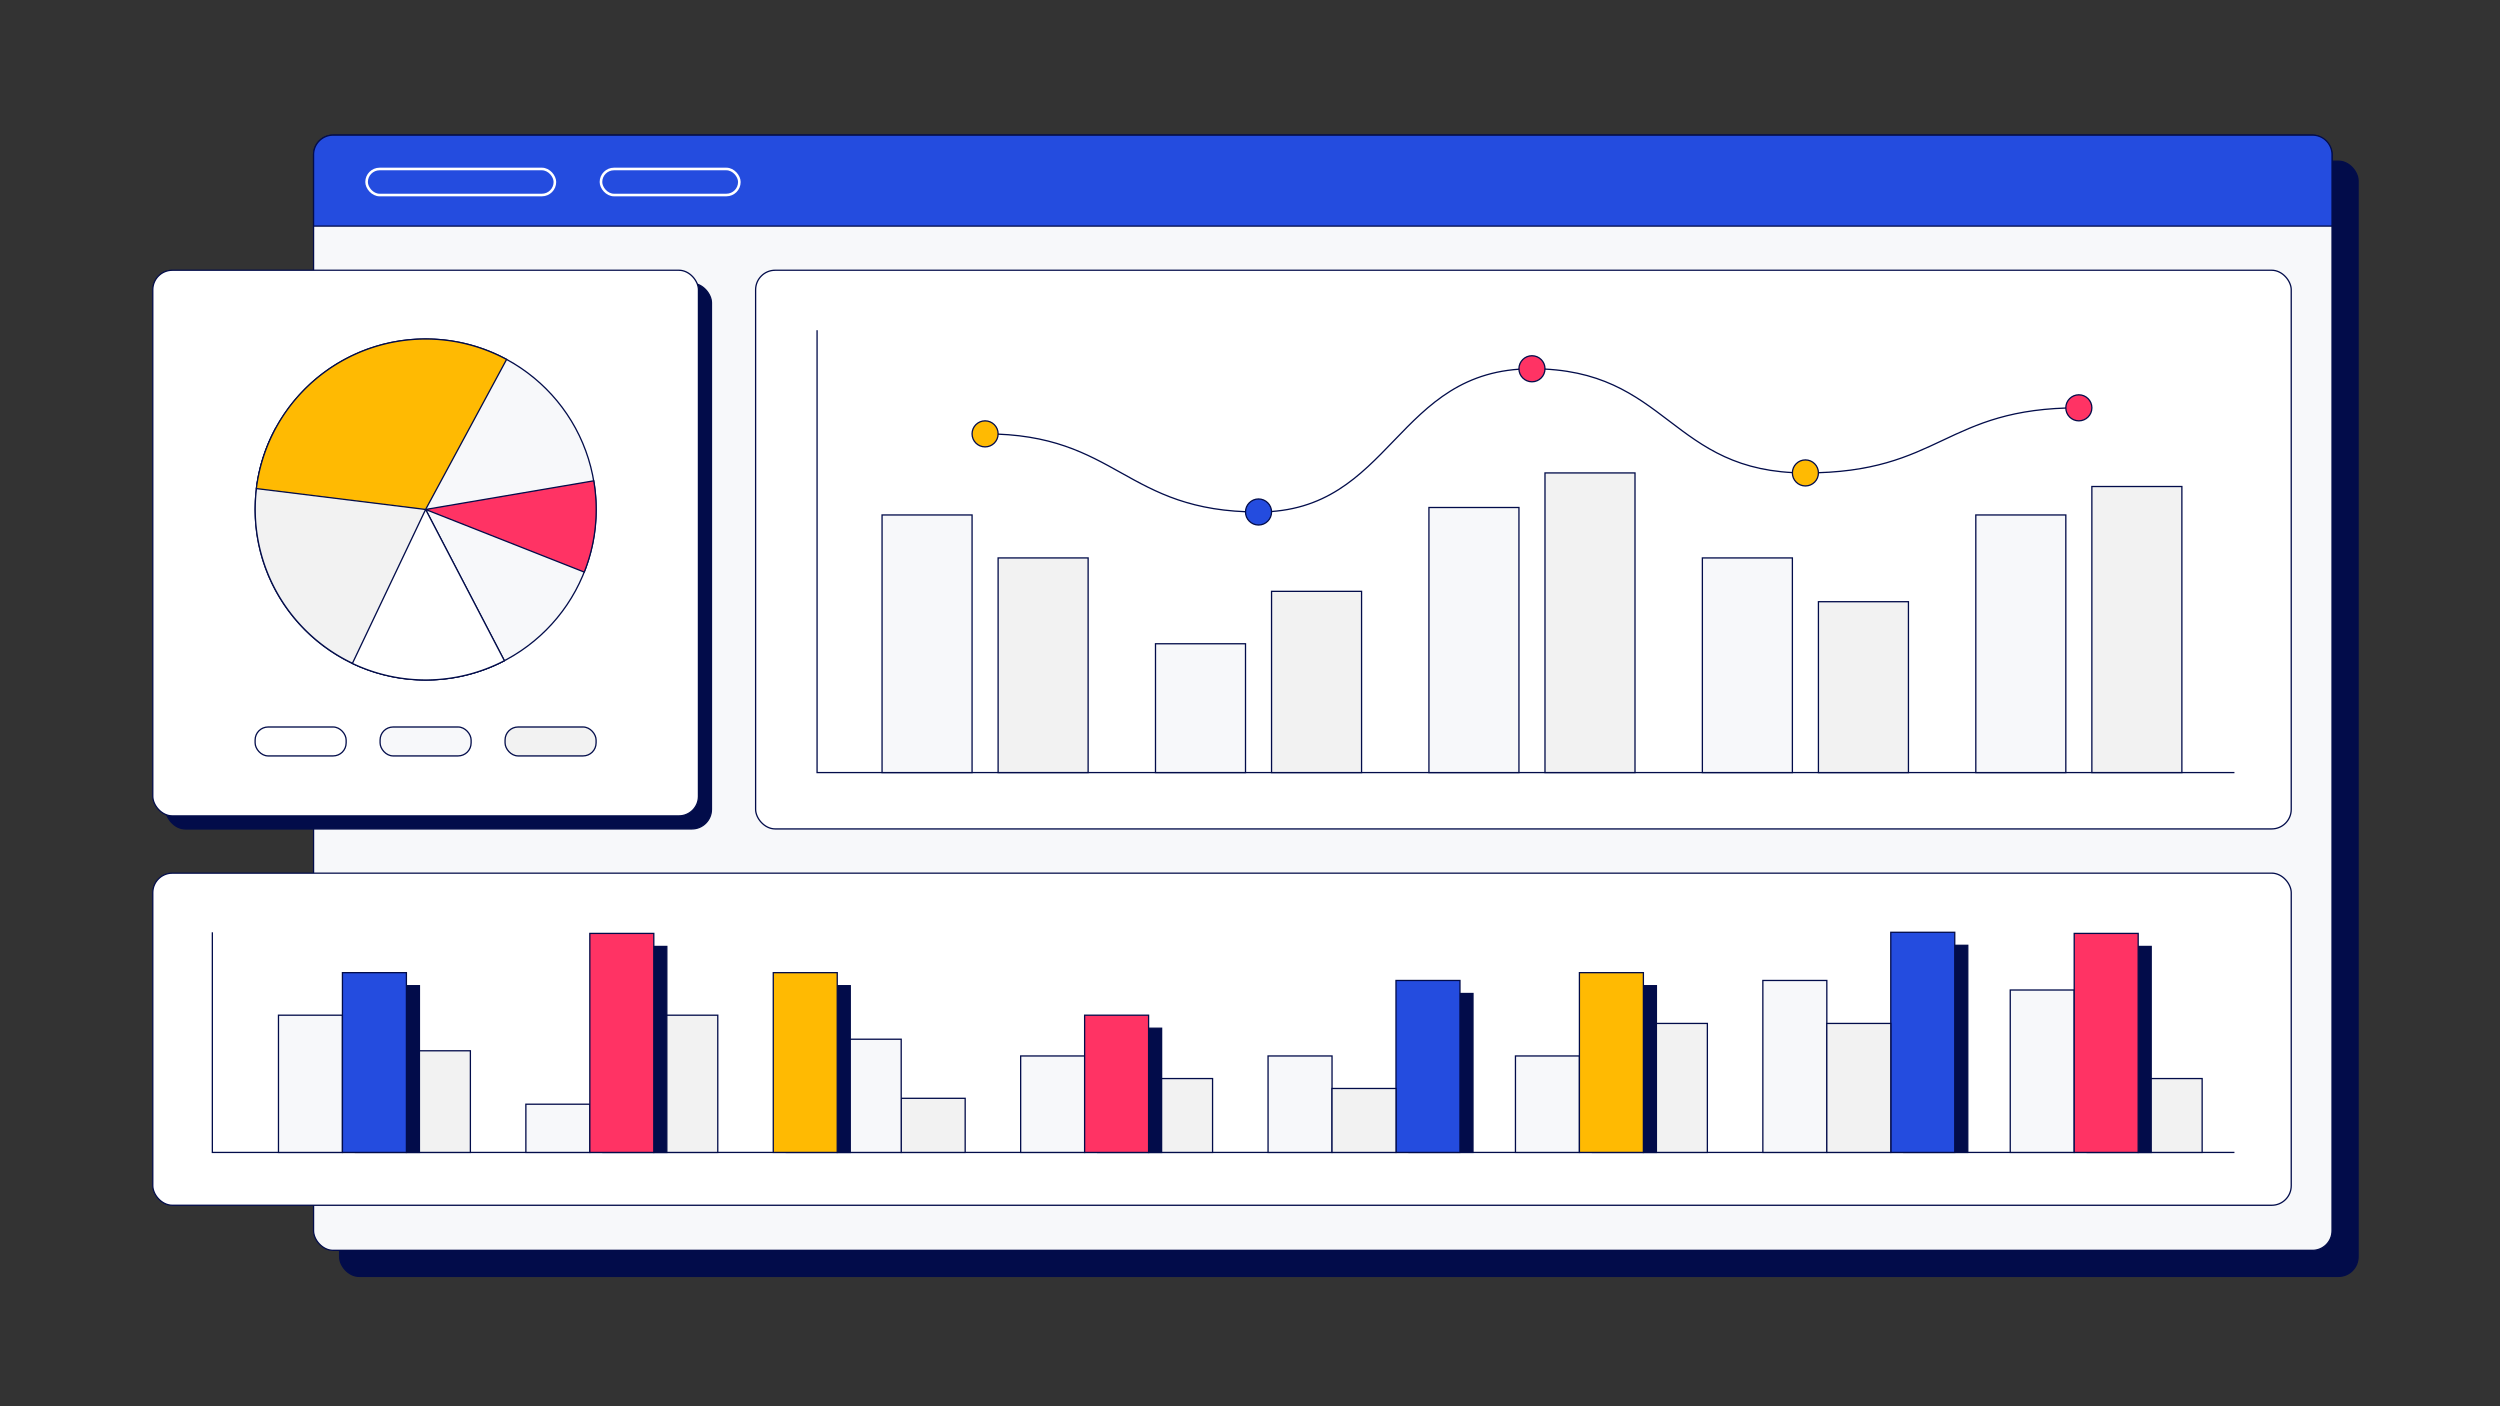 <svg xmlns="http://www.w3.org/2000/svg" viewBox="0 0 1920 1080"><rect x="0" y="0" width="1920" height="1080" fill="#333333" stroke="none"/><defs><style>.cls-1{fill:#020c4a;}.cls-1,.cls-2,.cls-3,.cls-5,.cls-6,.cls-7,.cls-8,.cls-9{stroke:#020c4a;stroke-miterlimit:10;}.cls-2{fill:#f7f8fa;}.cls-3{fill:#244cdf;}.cls-4,.cls-6{fill:none;}.cls-4{stroke:#fff;stroke-linejoin:round;stroke-width:2px;}.cls-5{fill:#fff;}.cls-7{fill:#f2f2f2;}.cls-8{fill:#ffba02;}.cls-9{fill:#ff3364;}</style></defs><g id="Workforce_Optimization" data-name="Workforce Optimization"><rect class="cls-1" x="260.82" y="123.79" width="1550.18" height="856.48" rx="15"/><rect class="cls-2" x="240.82" y="103.79" width="1550.18" height="856.48" rx="15"/><path class="cls-3" d="M255.82,103.79H1776a15,15,0,0,1,15,15v54.86a0,0,0,0,1,0,0H240.82a0,0,0,0,1,0,0V118.79A15,15,0,0,1,255.82,103.79Z"/><rect class="cls-4" x="281.54" y="129.78" width="144.62" height="20" rx="10"/><rect class="cls-4" x="461.54" y="129.78" width="106.29" height="20" rx="10"/><rect class="cls-1" x="127.34" y="217.55" width="419.06" height="419.06" rx="15"/><rect class="cls-5" x="117.34" y="207.55" width="419.06" height="419.06" rx="15"/><rect class="cls-5" x="580.31" y="207.55" width="1179.35" height="429.06" rx="15"/><polyline class="cls-6" points="627.51 253.6 627.51 593.34 1716.05 593.34"/><rect class="cls-7" x="766.55" y="428.49" width="69.13" height="164.84"/><rect class="cls-2" x="677.42" y="395.49" width="69.13" height="197.85"/><path class="cls-6" d="M756.55,333.21c102,0,107,60,210,60s104.88-110,210-110,105.54,80,210,80,106.54-50,210-50"/><circle class="cls-8" cx="756.55" cy="333.21" r="10"/><rect class="cls-7" x="976.55" y="454.15" width="69.13" height="139.19"/><rect class="cls-2" x="887.42" y="494.41" width="69.13" height="98.92"/><circle class="cls-3" cx="966.55" cy="393.21" r="10"/><rect class="cls-7" x="1186.55" y="363.21" width="69.13" height="230.12"/><rect class="cls-2" x="1097.42" y="389.76" width="69.13" height="203.58"/><circle class="cls-9" cx="1176.55" cy="283.21" r="10"/><rect class="cls-7" x="1396.55" y="462.11" width="69.13" height="131.23"/><rect class="cls-2" x="1307.42" y="428.49" width="69.13" height="164.84"/><circle class="cls-8" cx="1386.55" cy="363.21" r="10"/><rect class="cls-7" x="1606.55" y="373.64" width="69.13" height="219.69"/><rect class="cls-2" x="1517.42" y="395.49" width="69.13" height="197.85"/><circle class="cls-9" cx="1596.55" cy="313.21" r="10"/><rect class="cls-5" x="195.93" y="558.33" width="69.91" height="22.22" rx="10"/><rect class="cls-2" x="291.91" y="558.33" width="69.91" height="22.22" rx="10"/><rect class="cls-7" x="387.89" y="558.33" width="69.91" height="22.22" rx="10"/><rect class="cls-5" x="117.34" y="670.58" width="1642.33" height="255.06" rx="15"/><polyline class="cls-6" points="163.08 716 163.08 885.07 1716.05 885.07"/><rect class="cls-2" x="213.87" y="779.67" width="49.13" height="105.41"/><rect class="cls-7" x="312.12" y="807" width="49.13" height="78.07"/><rect class="cls-1" x="272.99" y="757" width="49.13" height="128.07"/><rect class="cls-3" x="262.99" y="747" width="49.13" height="138.07"/><rect class="cls-2" x="403.87" y="848.03" width="49.13" height="37.05"/><rect class="cls-7" x="502.12" y="779.67" width="49.13" height="105.41"/><rect class="cls-1" x="462.99" y="726.86" width="49.13" height="158.22"/><rect class="cls-9" x="452.99" y="716.86" width="49.13" height="168.22"/><rect class="cls-7" x="692.12" y="843.5" width="49.13" height="41.57"/><rect class="cls-2" x="642.99" y="798.12" width="49.13" height="86.96"/><rect class="cls-2" x="783.87" y="810.98" width="49.13" height="74.09"/><rect class="cls-1" x="603.87" y="757" width="49.13" height="128.07"/><rect class="cls-8" x="593.87" y="747" width="49.13" height="138.07"/><rect class="cls-7" x="882.12" y="828.33" width="49.13" height="56.74"/><rect class="cls-1" x="842.99" y="789.67" width="49.13" height="95.41"/><rect class="cls-9" x="832.99" y="779.67" width="49.13" height="105.41"/><rect class="cls-2" x="973.87" y="810.98" width="49.13" height="74.09"/><rect class="cls-1" x="1082.12" y="763" width="49.13" height="122.07"/><rect class="cls-3" x="1072.12" y="753" width="49.13" height="132.07"/><rect class="cls-7" x="1022.99" y="835.95" width="49.13" height="49.13"/><rect class="cls-2" x="1353.87" y="753" width="49.13" height="132.07"/><rect class="cls-1" x="1462.12" y="726" width="49.13" height="159.07"/><rect class="cls-3" x="1452.12" y="716" width="49.13" height="169.07"/><rect class="cls-7" x="1402.99" y="786" width="49.13" height="99.07"/><rect class="cls-2" x="1163.87" y="810.98" width="49.13" height="74.09"/><rect class="cls-7" x="1262.12" y="786" width="49.13" height="99.07"/><rect class="cls-1" x="1222.99" y="757" width="49.13" height="128.07"/><rect class="cls-8" x="1212.99" y="747" width="49.13" height="138.07"/><rect class="cls-2" x="1543.87" y="760.33" width="49.13" height="124.74"/><rect class="cls-7" x="1642.12" y="828.33" width="49.13" height="56.74"/><rect class="cls-1" x="1602.99" y="726.86" width="49.13" height="158.22"/><rect class="cls-9" x="1592.99" y="716.86" width="49.13" height="168.22"/><circle class="cls-2" cx="326.87" cy="391.27" r="130.93"/><path class="cls-7" d="M211.64,329.08A131,131,0,0,0,387.36,507.41L326.87,391.27,211.64,329.08"/><path class="cls-5" d="M326.87,391.27l60.49,116.14a130.86,130.86,0,0,1-116.73,2.11l56.24-118.25"/><path class="cls-9" d="M456,369.27a130.33,130.33,0,0,1-7.29,70.09L326.87,391.27Z"/><path class="cls-8" d="M196.88,375.22a131,131,0,0,1,192.18-99.17L326.87,391.27Z"/></g></svg>